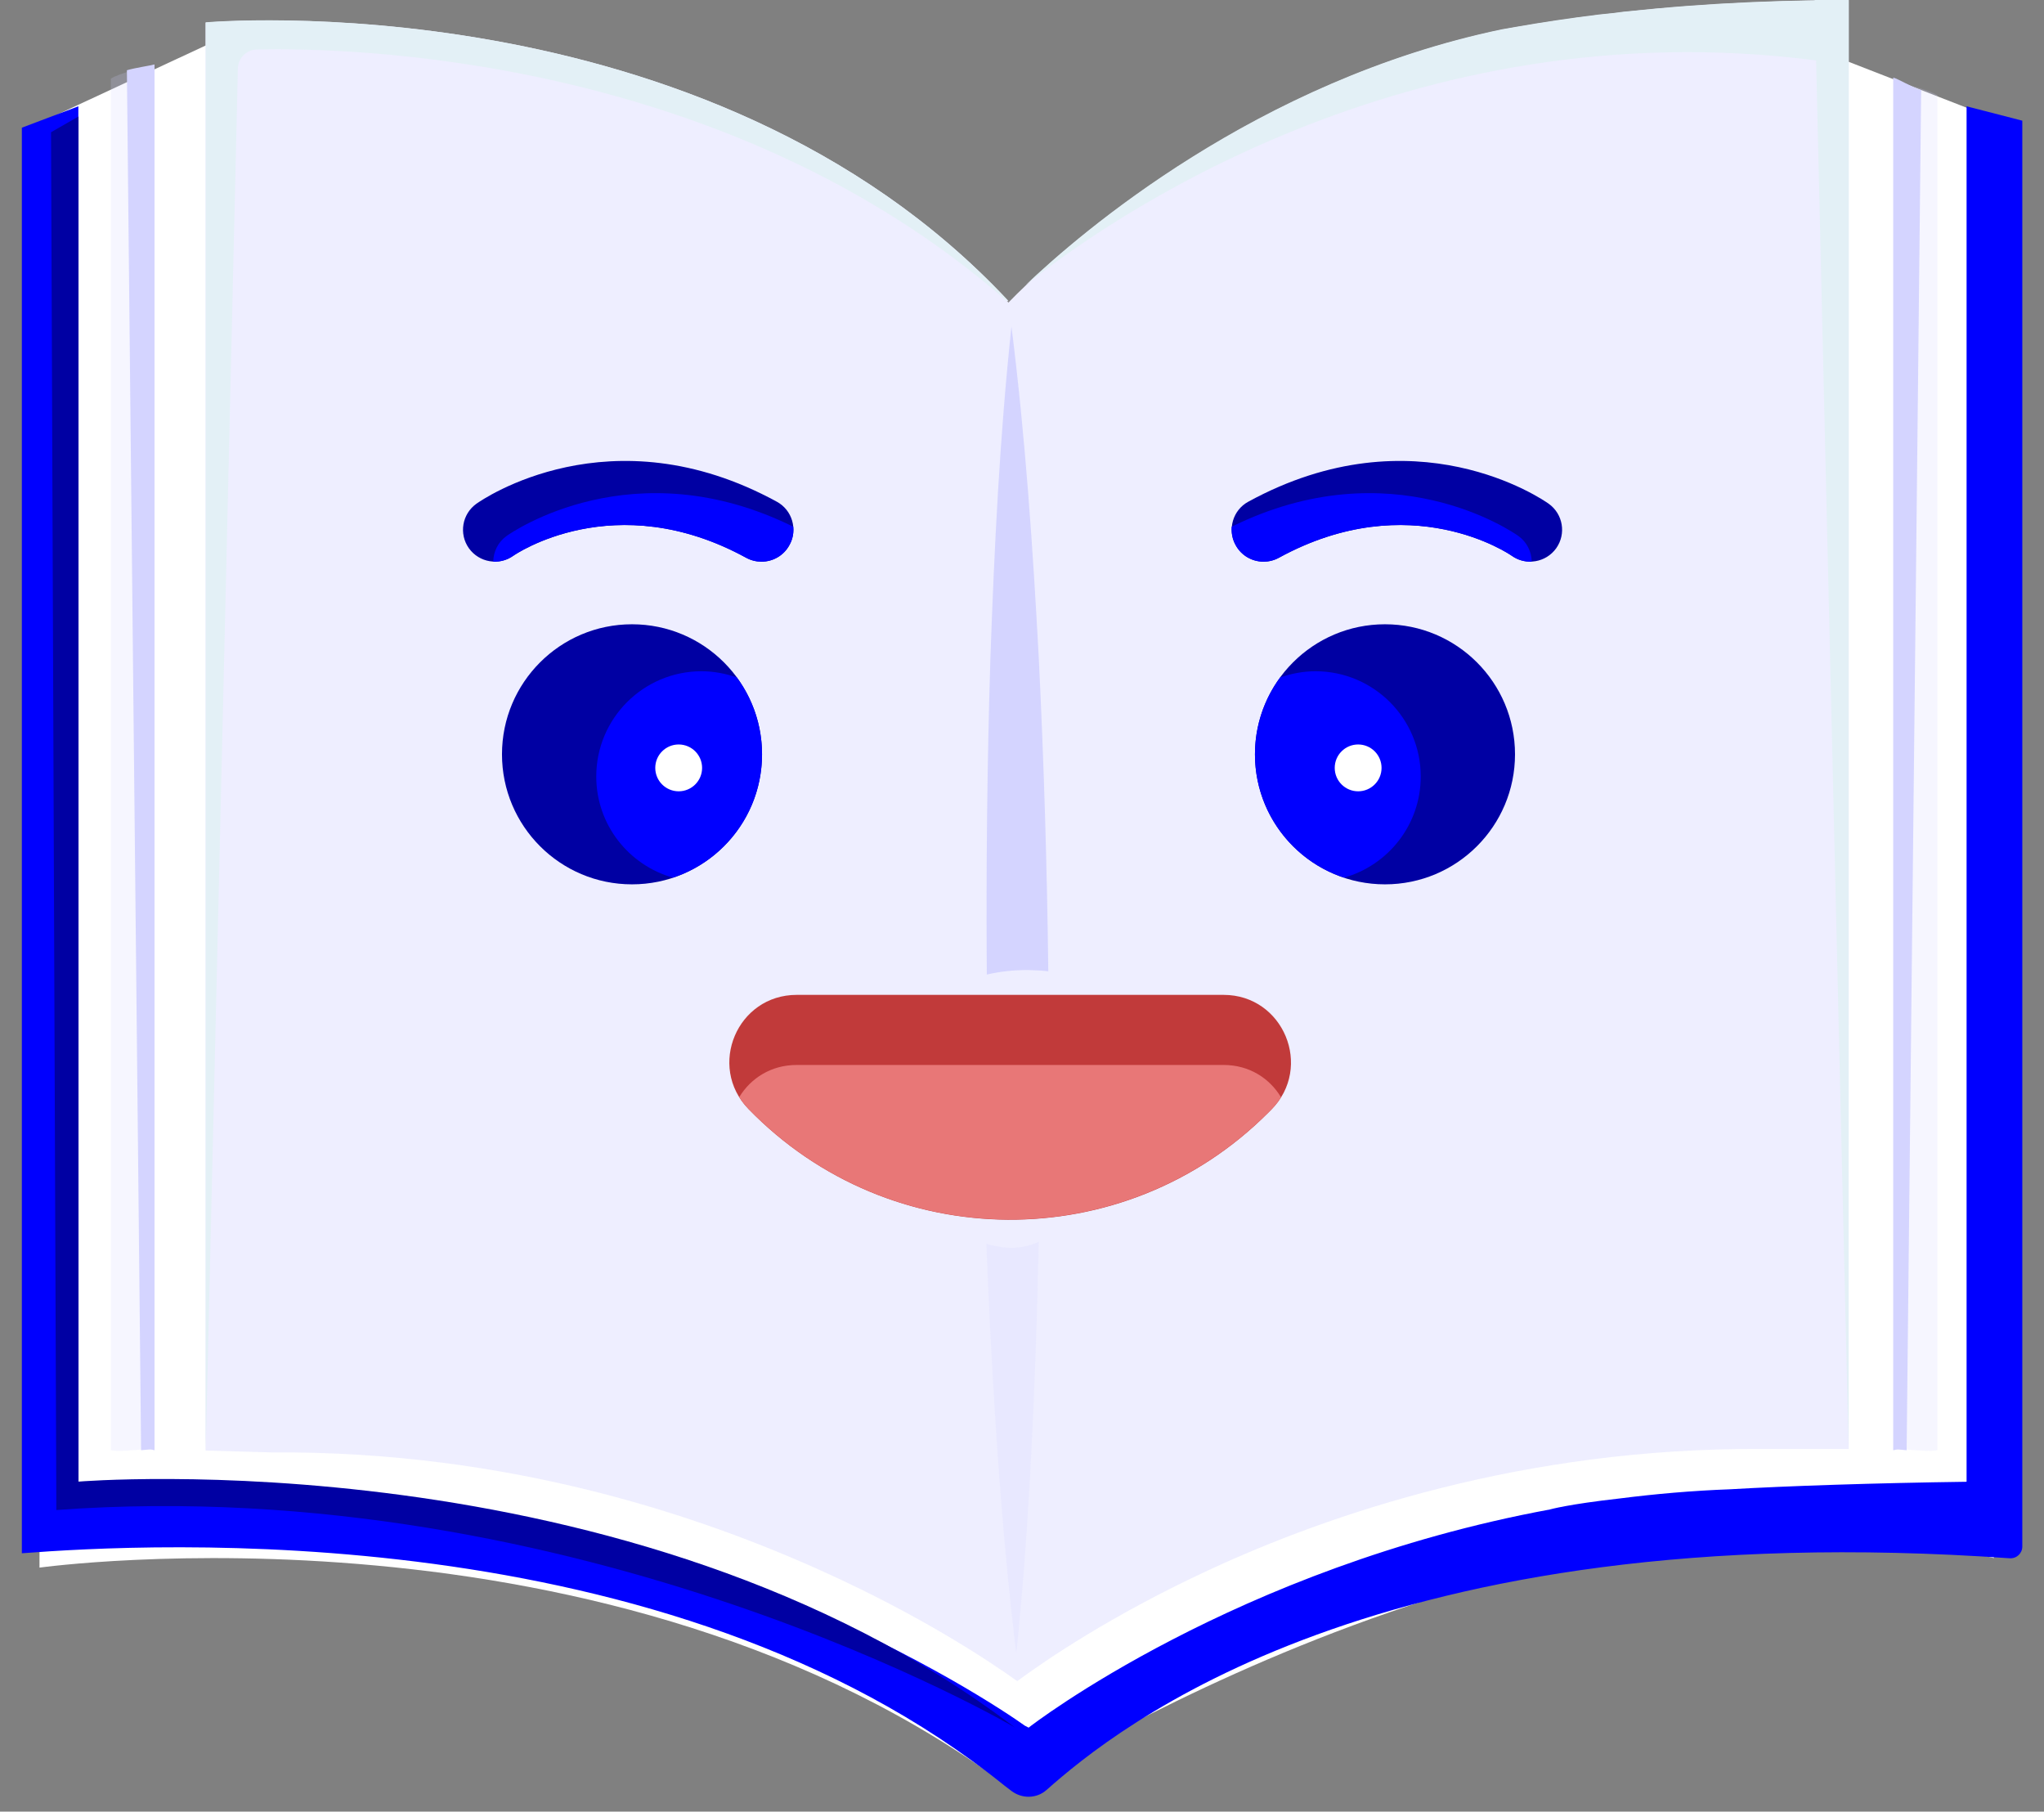 <?xml version="1.0" encoding="utf-8"?>
<!-- Generator: Adobe Illustrator 28.6.0, SVG Export Plug-In . SVG Version: 9.03 Build 54939)  -->
<svg version="1.1" id="Calque_1" xmlns="http://www.w3.org/2000/svg" xmlns:xlink="http://www.w3.org/1999/xlink" x="0px" y="0px"
	 viewBox="0 0 1309.5 1160.5" style="enable-background:new 0 0 1309.5 1160.5;" xml:space="preserve">
<rect x="0" y="0" width="1309.5" height="1160.5" fill="#808080" stroke="none"/>
<style type="text/css">
	.st0{fill:#FFFFFF;}
	.st1{opacity:0.2;enable-background:new    ;}
	.st2{fill:#D4D4FF;}
	.st3{fill:#EEEEFF;}
	.st4{fill:#0000FF;}
	.st5{fill:#0000A3;}
	.st6{fill:#E3F0F6;}
	.st7{opacity:0.2;fill:#D4D4FF;enable-background:new    ;}
	.st8{fill:#C13A3A;}
	.st9{fill:#E87777;}
</style>
<path class="st0" d="M25.3,1004.2c0,0,367.1-51.2,624.1,142.9c0,0,339.8-221.2,628-149V75.8l-141.1-54.9L735,234.5l-267.8,6.9
	L139.6,25.5L25.3,78.7V1004.2z"/>
<g class="st1">
	<path class="st2" d="M71,50.4c5.5-3.6,21.7-7.4,28-9.1V929c-6.3-1.7-19.1,1.5-28,0V50.4z"/>
</g>
<g class="st1">
	<path class="st2" d="M1241.2,61c-5.5-3.6-21.9-7.4-28.2-9.1V929c6.4-1.7,19.3,1.5,28.2,0V61z"/>
</g>
<path class="st3" d="M646.1,192.9h-1c0.4,0.3,0.7,0.6,1,0.9c0,0,126.4-135.2,316.1-174.8c2.8-0.5,5.6-1,8.5-1.5
	c17.2-3,35.1-5.7,53.8-8c5.6-0.5,10.8-1.2,15.8-1.8c13.5-1.5,27.4-2.8,41.7-3.8c32.2-2.4,66.3-3.7,102.4-3.8v15.7V928v0.2h-55.8
	c-152.6-0.9-277,41.7-354.5,77.7c-61.8,28.7-103.7,57.2-122.4,71c-19-13.6-61.5-41.7-123.7-69.9c-78.2-35.5-201.3-77.7-353.8-76.6
	l-42.5-1.2V14.5l0,0C131.8,14.3,452.9-14,646.1,192.9z"/>
<g>
	<path class="st4" d="M1259.9,68.1v812.4v45.7v10.2v9.3v3.5c-58.5,0.8-115.5,2.7-151.3,4.8c-24.5,0.9-48.2,3-71,5.9
		c-33,3.7-44.5,7-44.5,7h0.1c-201.4,37.2-332.7,138.5-334.2,139.8l-2.5-1.3c-21-15-221-149.8-491.2-149.8c-1.8,0-3.5,0-5.3,0H72.9
		h-21h-1.7v-28.9v-55.3V68.1L14,81.8V995c80.4-6.2,413.8-25.2,629.6,148.9c1.4,1,2.8,2.1,4.2,3.2c6.8,5.3,16.3,5.2,22.7-0.5
		c43.8-38.8,212.1-176.9,617-148.4c4.4,0.3,8.1-3.1,8.1-7.5v-34.8V77.3L1259.9,68.1z"/>
	<path class="st5" d="M650.2,1106.6c0,0-278.4-164-614.1-139.3L32.7,84.7l17.6-10.1v874.5C50.3,949.1,404.1,919.8,650.2,1106.6z"/>
</g>
<path class="st2" d="M1230.8,57.7c-5.5-1.6-14.7-7.2-17.9-8V929c3.4-0.9,3.1-0.4,8.6,0L1230.8,57.7z"/>
<path class="st2" d="M81.3,45c5.4-1.6,14.6-2.9,17.7-3.7V929c-3.4-0.9-3.1-0.4-8.6,0L81.3,45z"/>
<g>
	<path class="st6" d="M645.1,192.9c0,0,0.2-0.2,0.6-0.5c-0.2-0.2-0.3-0.4-0.5-0.5L645.1,192.9z"/>
	<path class="st6" d="M1184.4,0h-21.8v0.2c-28.1,0.4-55.1,1.6-80.7,3.5c-14.3,1.1-28.2,2.4-41.7,3.8c-5,0.7-10.2,1.3-15.8,1.8
		c-18.7,2.3-36.6,5-53.8,8c-2.9,0.5-5.7,1-8.5,1.5c-156.8,32.7-270.3,130.7-305,163.8c49.1-39.3,243.3-177.8,506.4-143.9l20.8,889.3
		L1184.4,0L1184.4,0z"/>
</g>
<path class="st6" d="M645.1,192.9v-1.1C451.7-13.9,131.8,14.3,131.8,14.3V929l20.6-885.2c0.2-6.6,5.4-11.9,12.1-12.1
	C221.8,30.5,463.8,34.4,645.1,192.9z"/>
<g>
	<path class="st5" d="M487.9,359.8c-3.3,0-6.7-0.8-9.8-2.5c-84.5-46.2-148.6-1.7-149.2-1.3c-9.2,6.5-21.9,4.4-28.5-4.8
		c-6.5-9.2-4.4-21.9,4.8-28.5c3.5-2.5,85.8-59.6,192.5-1.3c9.9,5.4,13.5,17.8,8.1,27.7C502.1,356,495.1,359.8,487.9,359.8z"/>
</g>
<path class="st4" d="M508.2,337.4c-102.3-50.5-180.2,3.5-183.6,5.9c-5.5,3.9-8.5,10.1-8.6,16.5c4.4,0.2,8.9-1,12.8-3.8
	c0.6-0.5,64.8-44.9,149.2,1.3c3.1,1.7,6.5,2.5,9.8,2.5c7.2,0,14.2-3.8,17.9-10.6C507.9,345.5,508.6,341.4,508.2,337.4z"/>
<g>
	<path class="st5" d="M809.5,359.8c3.3,0,6.7-0.8,9.8-2.5c84.5-46.2,148.6-1.7,149.2-1.3c9.2,6.5,21.9,4.4,28.5-4.8
		c6.5-9.2,4.4-21.9-4.8-28.5c-3.5-2.5-85.8-59.6-192.5-1.3c-9.9,5.4-13.5,17.8-8.1,27.7C795.3,356,802.3,359.8,809.5,359.8z"/>
</g>
<path class="st4" d="M789.1,337.4c102.3-50.5,180.2,3.5,183.6,5.9c5.5,3.9,8.5,10.1,8.6,16.5c-4.4,0.2-8.9-1-12.8-3.8
	c-0.6-0.5-64.8-44.9-149.2,1.3c-3.1,1.7-6.5,2.5-9.8,2.5c-7.2,0-14.2-3.8-17.9-10.6C789.5,345.5,788.8,341.4,789.1,337.4z"/>
<path class="st2" d="M659.1,621.4c4.4,0.1,8.5,0.3,12.5,0.8c-0.8-66.9-2.8-133.8-6.1-200.7c-3.8-70.8-8.6-141.6-17.5-212.3
	c-7.6,70.9-11,141.8-13.5,212.7c-2.1,67.5-2.8,134.9-2.3,202.4C639.8,622.5,648.8,621.3,659.1,621.4z"/>
<g>
	<path class="st7" d="M643.4,799.1c-4-0.5-7.8-1.3-11.5-2.3c0.7,16.7,1.4,33.4,2.2,50.1c3.6,70.8,8.3,141.6,17,212.3
		c7.4-70.9,10.7-141.8,13.1-212.7c0.5-17,0.9-34,1.3-51C659.1,798.3,651.7,800,643.4,799.1z"/>
</g>
<circle class="st5" cx="887.3" cy="483.2" r="83.3"/>
<g>
	<circle class="st5" cx="404.9" cy="483.2" r="83.3"/>
	<path class="st4" d="M488.2,483.2c0-18.4-6-35.4-16.1-49.2c-7.1-2.5-14.7-4-22.7-4c-37.2,0-67.4,30.2-67.4,67.4
		c0,30.9,20.8,56.8,49.1,64.8C464.3,551.3,488.2,520,488.2,483.2z"/>
</g>
<path class="st4" d="M804,483.2c0-18.4,6-35.4,16.1-49.2c7.1-2.5,14.7-4,22.7-4c37.2,0,67.4,30.2,67.4,67.4
	c0,30.9-20.8,56.8-49.1,64.8C827.9,551.3,804,520,804,483.2z"/>
<path class="st8" d="M510.4,637.3h134.2h139.3c38.4,0,57.6,46.4,30.5,73.6l-2,2c-92.2,92.2-242,91.1-332.9-2.5l0,0
	C453,683,472.3,637.3,510.4,637.3z"/>
<path class="st9" d="M783.9,682.2H644.6H510.4c-16.5,0-29.5,8.6-36.8,20.6c1.6,2.6,3.6,5.1,5.9,7.5l0,0
	c90.8,93.6,240.6,94.7,332.9,2.5l2-2c2.5-2.5,4.6-5.2,6.3-7.9C813.5,690.9,800.5,682.2,783.9,682.2z"/>
<circle class="st0" cx="434.8" cy="491.9" r="15"/>
<circle class="st0" cx="870.1" cy="491.9" r="15"/>
</svg>
